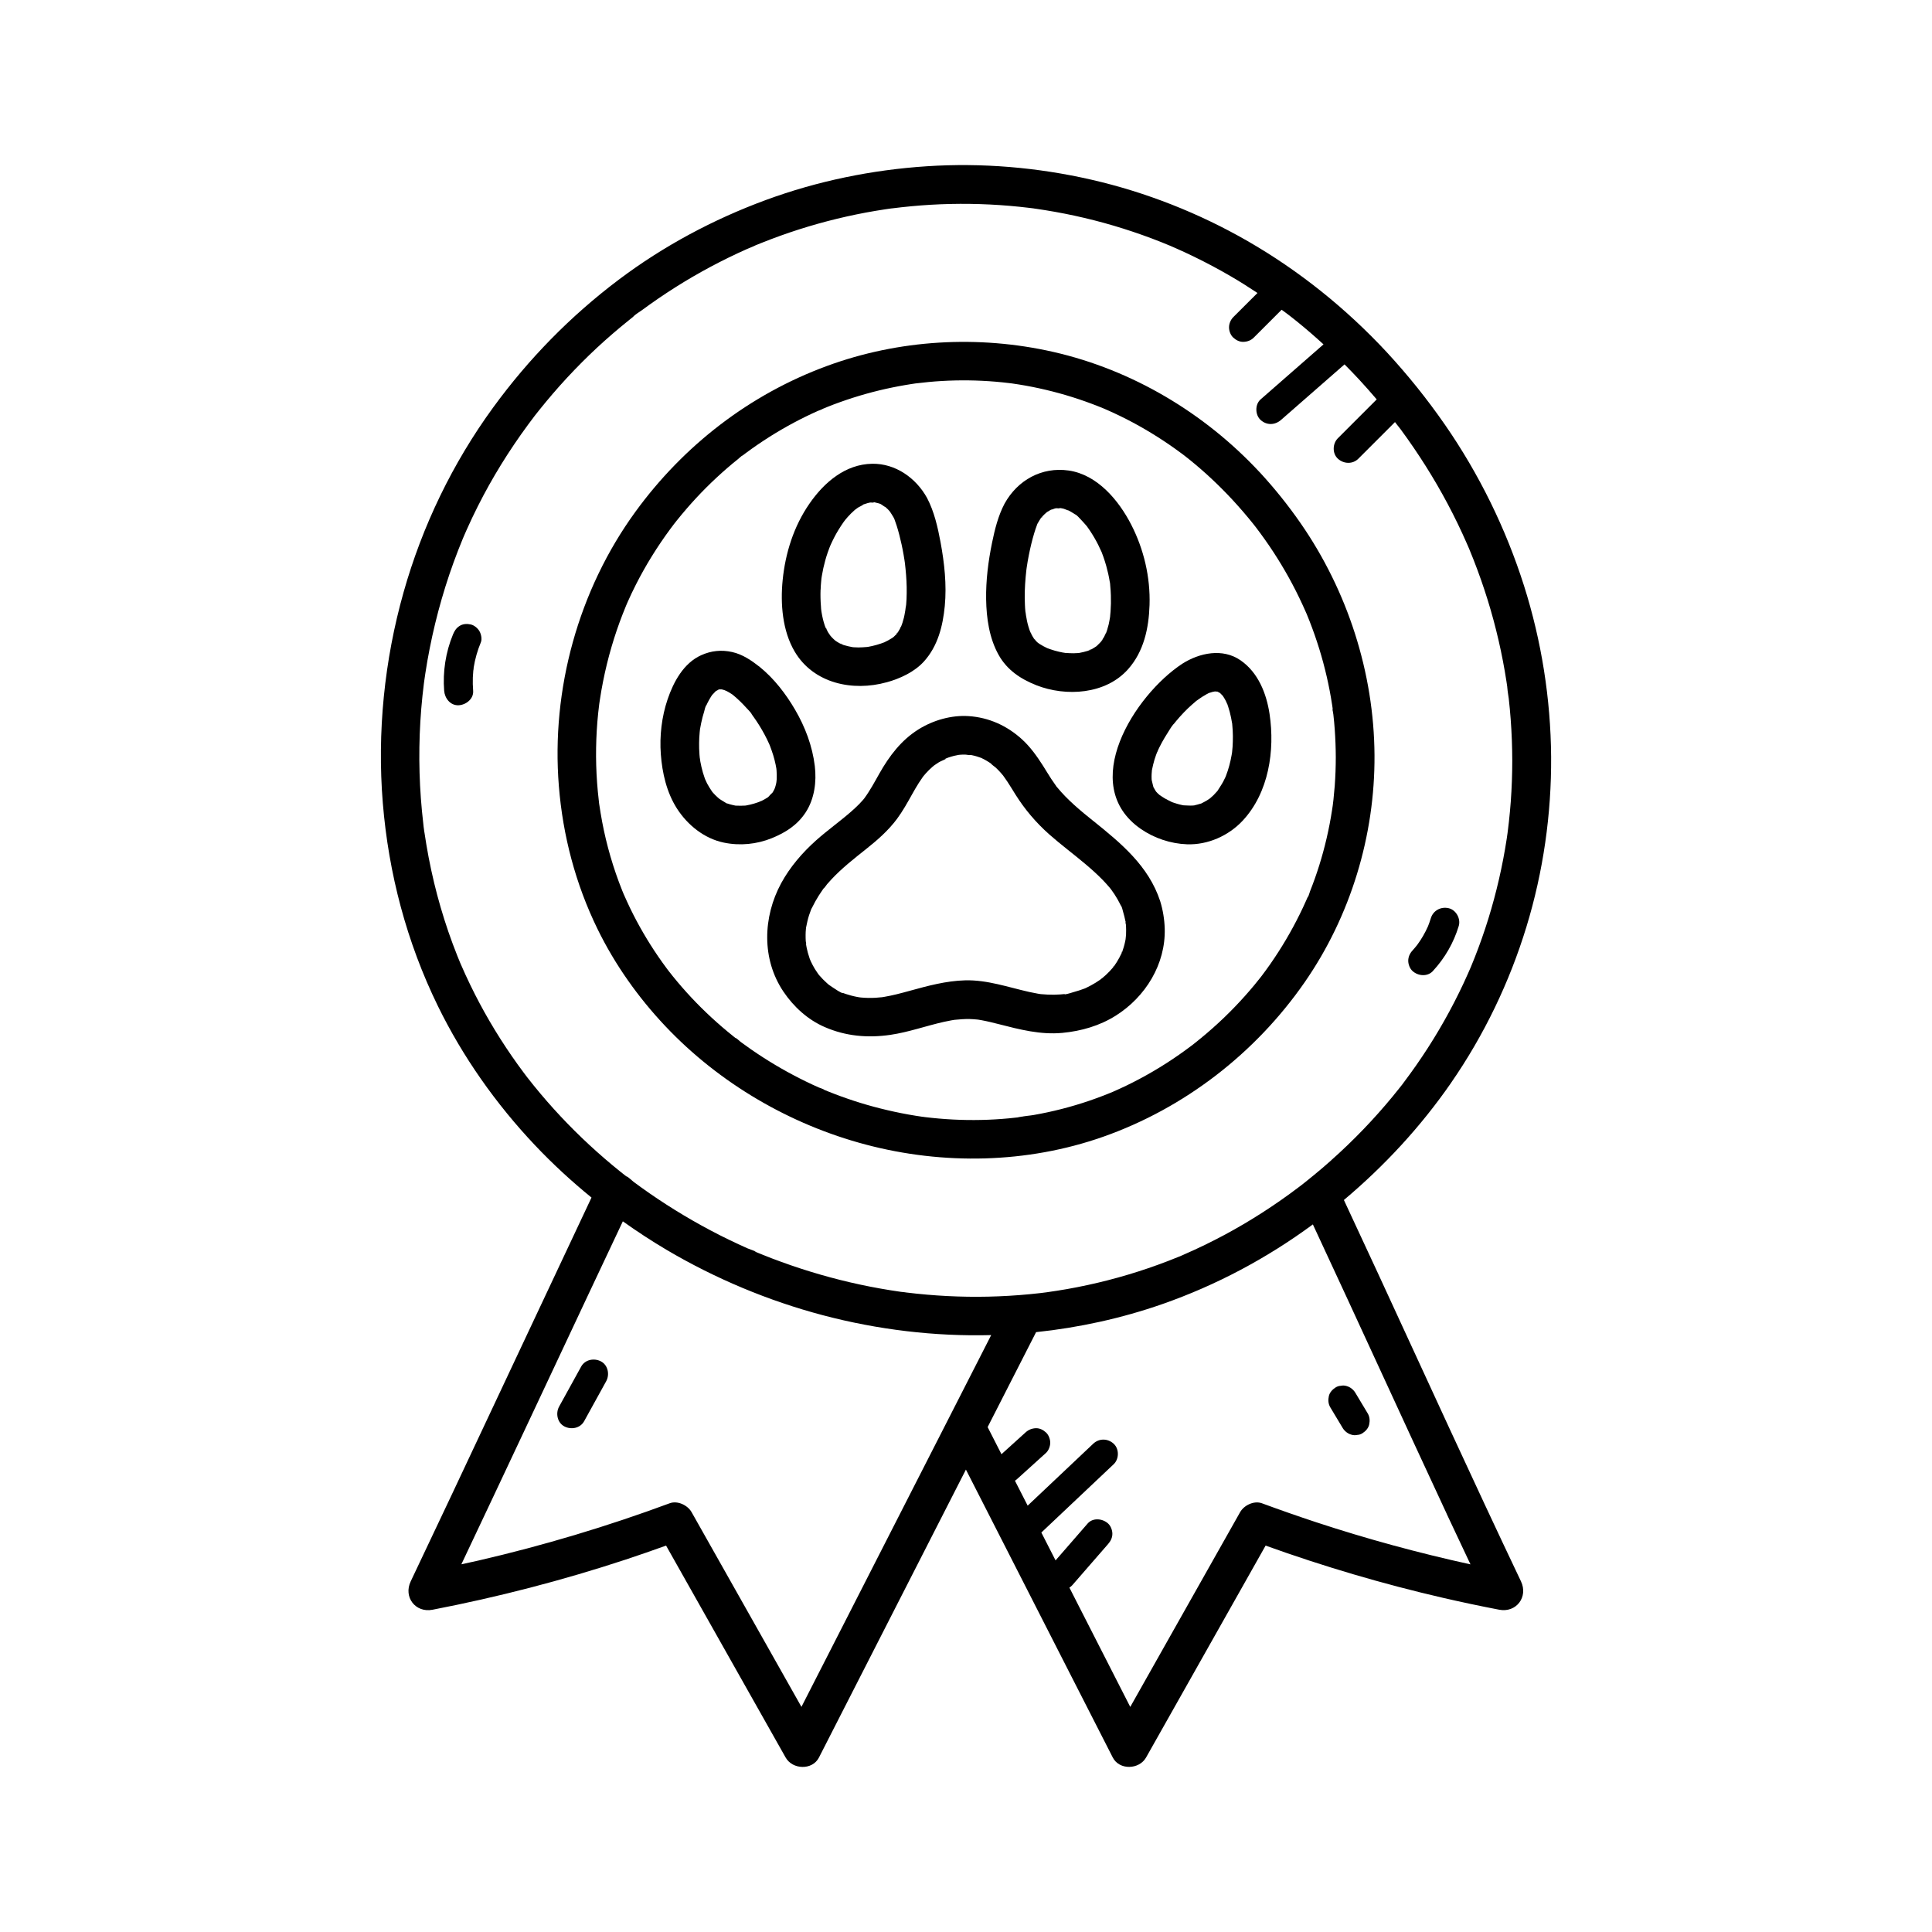 <svg xmlns="http://www.w3.org/2000/svg" id="Layer_1" data-name="Layer 1" width="500" height="500" viewBox="0 0 500 500"><defs><style>      .cls-1 {        fill: #000;        stroke-width: 0px;      }    </style></defs><path class="cls-1" d="M267.85,53.95c-.08-.01-.16-.02-.24-.03-.07,0-.15-.02-.22-.03,1.08.21.77.11.46.06Z"></path><path class="cls-1" d="M233.37,334.33s.02,0,.03,0c-.02,0-.02,0-.04,0,0,0,0,0,0,0Z"></path><path class="cls-1" d="M195.34,323.77c.17.08.32.17.45.27,0,0,0,0,0,0-.46-.36-.56-.37-.46-.28Z"></path><path class="cls-1" d="M230.89,53.9s-.1,0-.15.02c-.13.02-.26.04-.38.05,0,0,0,0,0,0-.09.02.24-.02.53-.07Z"></path><path class="cls-1" d="M302.52,63.41s-.02,0-.02,0c.02,0,.04.02.07.03-.01,0-.03-.01-.04-.02Z"></path><path class="cls-1" d="M390.2,178.64s0,.01,0,0h0Z"></path><path class="cls-1" d="M161.98,304.29s.05.01.08.02c-.03-.01-.06-.02-.08-.02,0,0,0,0,0,0Z"></path><path class="cls-1" d="M303.01,63.62c-.09-.04-.31-.12-.45-.19.14.07.31.13.45.19Z"></path><path class="cls-1" d="M303.01,63.62s.01,0,.02,0c0,0,0,0,0,0,0,0-.01,0-.02,0Z"></path><path class="cls-1" d="M390.26,215.22s0,0,0,0c0-.02,0-.04,0-.06,0,.04-.01.08-.02.12,0-.02,0-.04,0-.06Z"></path><path class="cls-1" d="M375.47,280.33c8.58-12.37,15.2-26.14,19.59-40.54,4.33-14.18,6.47-29.12,6.37-43.95-.11-14.96-2.49-29.97-7.01-44.23-4.7-14.81-11.63-28.94-20.48-41.71-4.59-6.62-9.65-12.92-15.12-18.83-10.46-11.24-22.6-21.01-35.92-28.67-12.59-7.24-26.31-12.66-40.47-15.9-13.92-3.19-28.35-4.41-42.6-3.47-14.2.93-28.29,3.82-41.65,8.74-13.6,5.01-26.48,11.9-38.07,20.63-12.45,9.38-23.31,20.47-32.49,33.07-10.49,14.39-18.33,30.65-23.17,47.79-4.98,17.63-6.87,36.27-5.38,54.54,1.49,18.26,6.2,36.08,14.25,52.55,6.44,13.17,15.02,25.33,25.08,35.98,4.58,4.85,9.5,9.38,14.68,13.6-12.06,25.55-24.02,51.15-36.08,76.71-3.56,7.55-7.13,15.09-10.71,22.62-1.93,4.05,1.23,8.2,5.65,7.34,16.93-3.27,33.66-7.6,50.04-13,3.48-1.15,6.95-2.36,10.4-3.6,7.87,13.95,15.74,27.9,23.61,41.85l7.33,12.99c1.77,3.15,6.92,3.36,8.63,0,12.68-24.83,25.35-49.67,38.03-74.51,4.43,8.68,8.86,17.37,13.29,26.05,4.43,8.7,8.86,17.4,13.3,26.09,3.8,7.45,7.61,14.91,11.41,22.36,1.72,3.36,6.86,3.15,8.63,0,8.55-15.15,17.09-30.3,25.64-45.45l5.29-9.38c15.02,5.4,30.35,9.93,45.91,13.52,4.82,1.11,9.67,2.14,14.53,3.07,4.44.86,7.57-3.31,5.65-7.34-12.58-26.44-24.71-53.09-36.99-79.67-2.93-6.35-5.88-12.68-8.84-19.02,10.5-8.83,19.83-18.91,27.68-30.23ZM207.42,441.75c-7.04-12.47-14.07-24.95-21.11-37.42l-7.33-12.99c-1.01-1.79-3.62-3.05-5.65-2.3-16.17,5.99-32.72,10.95-49.52,14.83-1.47.34-2.94.65-4.41.97,11.1-23.44,22.1-46.92,33.13-70.39,2.88-6.13,5.77-12.25,8.66-18.37,3.68,2.62,7.45,5.09,11.32,7.38,12.6,7.44,26.3,13.18,40.45,16.92,14.15,3.74,28.92,5.53,43.56,5.14-3.68,7.21-7.35,14.41-11.03,21.62,0,0,0,.02-.01.02-9.83,19.27-19.67,38.55-29.51,57.82-2.85,5.59-5.7,11.17-8.56,16.76ZM374.4,391.78c2.04,4.37,4.1,8.72,6.16,13.08-13.49-2.96-26.83-6.59-39.95-10.91-4.7-1.55-9.37-3.19-14.02-4.9-2.02-.75-4.63.49-5.65,2.3-8.55,15.15-17.09,30.3-25.64,45.45-.93,1.65-1.86,3.3-2.79,4.95-4.51-8.84-9.02-17.68-13.53-26.52-.74-1.45-1.48-2.91-2.22-4.36.26-.16.51-.35.73-.6l9.29-10.68c.66-.76,1.1-1.62,1.1-2.65,0-.92-.41-2.02-1.1-2.65-1.41-1.3-3.93-1.58-5.3,0-2.77,3.18-5.53,6.36-8.3,9.54-1.23-2.4-2.45-4.81-3.68-7.21,6.24-5.89,12.48-11.79,18.72-17.68,1.43-1.35,1.46-3.96,0-5.3-1.53-1.41-3.78-1.44-5.3,0l-16.96,16.02c-.09-.18-.18-.35-.27-.53-1.01-1.97-2.01-3.94-3.02-5.92.19-.12.37-.26.54-.42,2.5-2.26,4.99-4.51,7.49-6.77.69-.63,1.1-1.74,1.1-2.65s-.41-2.02-1.1-2.65c-.71-.66-1.65-1.14-2.65-1.1-1.02.05-1.89.41-2.65,1.1-2.07,1.88-4.15,3.75-6.22,5.63-1.19-2.34-2.39-4.68-3.58-7.02.35-.69.7-1.37,1.05-2.06,3.83-7.5,7.66-15.01,11.49-22.51,11.12-1.17,22.13-3.58,32.67-7.26,13.96-4.88,27.07-11.86,38.96-20.62,11.63,24.93,23.02,49.97,34.64,74.9ZM344.57,300.24c-1.45,1.3-2.93,2.56-4.44,3.8-.73.61-1.47,1.2-2.22,1.8-.36.29-.73.57-1.09.86-.19.15-.39.3-.59.45-6.14,4.66-12.63,8.85-19.43,12.49-3.32,1.77-6.7,3.42-10.15,4.92-.41.18-.82.39-1.24.54,1.3-.44-.03,0-.36.15-.93.38-1.87.76-2.82,1.12-1.67.64-3.35,1.25-5.04,1.83-6.87,2.35-13.93,4.16-21.08,5.42-1.71.3-3.44.56-5.16.81-.15.02-.3.04-.45.06-.43.05-.86.11-1.29.16-.91.11-1.83.2-2.75.29-3.55.34-7.11.55-10.67.63-7.08.16-14.18-.21-21.21-1.07-.39-.05-.79-.13-1.18-.15.28.03,1.04.15.28.04-.1-.01-.21-.03-.31-.04-.02,0-.04,0-.06,0,0,0,.03,0,.05,0-.11-.01-.21-.03-.32-.04-.9-.13-1.8-.26-2.7-.41-1.74-.28-3.48-.59-5.21-.93-3.46-.68-6.89-1.48-10.3-2.4-3.4-.92-6.77-1.95-10.1-3.1-1.66-.57-3.32-1.18-4.96-1.8-.75-.29-1.49-.58-2.23-.88-.4-.16-.79-.32-1.19-.48-.19-.08-.39-.16-.58-.24,0,0,0,0,0,0,0,0,0,0-.01,0,0,0,0,0,0,0-.22-.09-.38-.21-.45-.27-.59-.3-1.34-.5-1.88-.74-.78-.35-1.55-.7-2.33-1.06-1.64-.76-3.27-1.55-4.89-2.37-3.13-1.59-6.21-3.29-9.23-5.09-3.02-1.8-5.97-3.7-8.86-5.7-1.4-.97-2.78-1.96-4.15-2.98-.26-.19-1.55-1.41-1.95-1.52.22.11.66.56.17.17-.08-.06-.16-.13-.25-.19,0,0,0,0,0,0,0,0,0,0,0,0-.09-.07-.17-.13-.26-.2-.42-.33-.83-.66-1.25-.99-5.43-4.37-10.56-9.11-15.33-14.2-2.41-2.57-4.72-5.22-6.93-7.95-.54-.66-1.07-1.33-1.59-2-.03-.04-.05-.07-.08-.1-.03-.04-.07-.09-.12-.16-.29-.38-.58-.77-.87-1.15-1.06-1.41-2.09-2.85-3.09-4.3-4.03-5.84-7.63-11.99-10.72-18.39-.85-1.75-1.66-3.52-2.43-5.3-.08-.18-.16-.37-.24-.55-.02-.04-.02-.06-.04-.11-.2-.5-.41-.99-.61-1.49-.42-1.06-.83-2.12-1.23-3.19-1.54-4.14-2.87-8.36-4.01-12.64-1.13-4.27-2.06-8.59-2.79-12.95-.17-.99-.32-1.98-.47-2.98-.05-.37-.32-1.79-.1-.66-.13-.65-.17-1.33-.25-1.99-.25-2.13-.45-4.26-.61-6.4-.65-8.83-.51-17.72.41-26.52.11-1.07.23-2.14.37-3.2.03-.22.05-.45.09-.67.09-.66.19-1.33.29-1.99.32-2.12.69-4.24,1.11-6.35.85-4.35,1.9-8.66,3.13-12.92,1.23-4.26,2.65-8.46,4.26-12.59.39-1,.79-2,1.2-2.99.02-.05.03-.08.05-.11.08-.18.16-.36.23-.55.24-.55.48-1.11.73-1.66.9-2.02,1.85-4.03,2.85-6.01,3.74-7.44,8.13-14.52,13.07-21.22.54-.73,1.09-1.46,1.64-2.19,0,0,0,0,0,0,.09-.11.17-.22.26-.33.31-.4.63-.8.95-1.2,1.16-1.45,2.35-2.88,3.56-4.29,2.39-2.78,4.89-5.47,7.48-8.07,2.55-2.56,5.2-5.02,7.94-7.38,1.35-1.17,2.73-2.31,4.12-3.43.34-.27.68-.54,1.01-.81.13-.1.25-.2.38-.3.68-.54-.18.11-.25.19.6-.68,1.59-1.21,2.32-1.75,5.65-4.17,11.59-7.93,17.79-11.24,3.06-1.63,6.18-3.16,9.35-4.57.72-.32,1.5-.59,2.2-.95.07-.03.14-.06.21-.09.43-.18.87-.36,1.31-.53,1.65-.66,3.3-1.29,4.97-1.89,6.4-2.3,12.97-4.14,19.63-5.51,1.67-.34,3.35-.66,5.04-.94.82-.14,1.63-.27,2.45-.39.41-.06.82-.12,1.23-.18.04,0,.14-.02.36-.05,0,0,.01,0,.02,0,.08-.01.16-.02.23-.03-.03,0-.06.01-.09.02,3.33-.42,6.67-.74,10.02-.94,6.82-.4,13.67-.3,20.47.28,1.71.15,3.41.32,5.11.53.3.04.6.07.9.11-.02,0-.04,0-.06-.01.09.02.19.03.28.04.04,0,.08.01.12.02.04,0,.08.01.12.02.03,0,.06,0,.1.01.88.12,1.75.26,2.62.4,3.4.55,6.78,1.21,10.12,2,6.76,1.59,13.4,3.69,19.86,6.25.65.26,1.3.53,1.96.8-.02-.01-.05-.02-.06-.03.02.01.05.02.08.04.08.03.16.06.23.09.29.12.33.14.28.12.49.21.98.42,1.46.64,1.56.69,3.11,1.41,4.65,2.16,3.2,1.56,6.34,3.23,9.41,5.02,2.36,1.37,4.66,2.83,6.94,4.34-2.09,2.08-4.18,4.17-6.26,6.25-.68.68-1.1,1.69-1.1,2.65s.41,2.02,1.1,2.65c.71.66,1.65,1.14,2.65,1.1,1-.04,1.93-.38,2.65-1.1,2.4-2.4,4.81-4.8,7.21-7.21.17.13.35.24.52.37.36.27.71.53,1.07.8.15.11,1.16.89.56.43.23.18.6.48.68.53.39.31.79.63,1.18.94,2.34,1.89,4.61,3.86,6.83,5.89-5.43,4.75-10.86,9.5-16.29,14.25-1.48,1.3-1.42,4,0,5.3,1.58,1.45,3.72,1.38,5.3,0,5.48-4.79,10.95-9.58,16.43-14.37,1.26,1.27,2.51,2.56,3.73,3.87,1.57,1.7,3.1,3.43,4.6,5.19-3.35,3.35-6.7,6.7-10.05,10.05-1.39,1.39-1.49,3.93,0,5.3,1.5,1.37,3.82,1.48,5.3,0,3.16-3.16,6.32-6.32,9.48-9.48.46.64,1,1.25,1.46,1.87,1.15,1.56,2.27,3.14,3.36,4.74,4.28,6.27,8.11,12.85,11.41,19.68.81,1.68,1.59,3.37,2.34,5.08.18.41.36.83.54,1.24.03.07.06.13.08.18.02.05.04.11.07.18.37.88.72,1.76,1.07,2.65,1.34,3.42,2.56,6.89,3.65,10.4,2.15,6.93,3.78,14.01,4.88,21.18.07.43.13.86.19,1.29.04.26.05.86.06.94,0-.04,0-.22-.01-.65.01.91.24,1.85.34,2.76.2,1.78.37,3.57.5,5.35.27,3.56.4,7.14.41,10.71,0,3.56-.13,7.13-.39,10.68-.13,1.72-.29,3.44-.48,5.16-.09.84-.2,1.68-.3,2.51.02-.14.04-.28.04-.31-.03.12-.04.25-.05.37-.06.51-.04.32,0,.06,0,.07-.02.14-.03.21-.08.53-.15,1.07-.23,1.6-1.07,6.99-2.66,13.9-4.75,20.66-1.06,3.42-2.25,6.8-3.57,10.13-.31.78-.63,1.56-.95,2.34-.06.13-.11.26-.17.39-.19.45-.39.9-.59,1.35-.73,1.65-1.49,3.28-2.29,4.9-3.21,6.55-6.93,12.85-11.11,18.83-1.06,1.52-2.15,3.01-3.26,4.49-.21.28-1.01,1.44-.25.33-.25.37-.56.71-.83,1.07-.6.75-1.2,1.5-1.81,2.24-2.4,2.91-4.91,5.73-7.52,8.44-2.66,2.76-5.43,5.43-8.3,7.98Z"></path><path class="cls-1" d="M325.95,122.16c-14.26-15.31-32.94-26.44-53.38-31.09-19.36-4.4-39.98-3.21-58.63,3.67-19.95,7.35-37.01,20.54-49.5,37.71-14.75,20.27-21.82,45.99-19.81,70.96,1.03,12.87,4.33,25.37,9.99,36.98,4.5,9.22,10.53,17.73,17.57,25.18,13.95,14.76,32.23,25.45,51.85,30.64,20.07,5.32,41.77,4.9,61.41-2,21.08-7.41,39.45-21.64,52.18-39.98,11.89-17.13,18.22-37.97,18.09-58.8-.13-21.34-6.98-42.5-19.13-60.03-3.23-4.66-6.79-9.09-10.64-13.25ZM338.11,158.75s.02.05.03.08c.25.61.5,1.22.74,1.84.94,2.38,1.78,4.8,2.54,7.24,1.46,4.72,2.57,9.55,3.32,14.43.05.32.1.63.14.95,0,0,0,0,0-.01,0,0,0,.02,0,.02,0,0,0,0,0,.01.02.15.02.3,0,.43.04.39.15.8.19,1.16.15,1.29.27,2.59.36,3.89.17,2.37.26,4.76.27,7.14,0,2.48-.09,4.96-.27,7.44-.09,1.18-.2,2.36-.33,3.54-.06.52-.12,1.05-.19,1.57-.06.42-.12.84-.19,1.26-.74,4.8-1.84,9.54-3.29,14.18-.71,2.28-1.51,4.53-2.39,6.74-.13.33-.26.88-.45,1.32-.05.03-.15.14-.24.35-.11.25-.22.5-.33.75-.53,1.2-1.09,2.39-1.67,3.56-2.2,4.46-4.74,8.75-7.58,12.83-.71,1.01-1.43,2.01-2.17,2.99-.05.07-.16.2-.26.32.06-.07.13-.15.22-.26-.14.17-.28.36-.42.53-.49.62-.99,1.24-1.49,1.85-1.6,1.93-3.28,3.81-5.02,5.62-1.85,1.93-3.78,3.78-5.78,5.55-.97.86-1.96,1.71-2.96,2.53-.46.38-.92.75-1.38,1.12-.28.22-.56.44-.84.67,0,0,0,0,0,0-.06.04-.14.11-.27.2-4.26,3.23-8.77,6.13-13.5,8.64-2.21,1.18-4.47,2.27-6.76,3.27-.04.02-.11.05-.17.08-.26.12-.54.22-.81.33-.52.21-1.04.42-1.56.62-1.25.48-2.51.94-3.77,1.37-4.68,1.59-9.49,2.82-14.36,3.67-1.15.2-2.43.24-3.54.55,1.47-.41-.15.01-.61.07-.75.09-1.51.17-2.26.24-2.36.22-4.73.36-7.11.41-4.88.11-9.76-.15-14.61-.74-.26-.03-.53-.09-.8-.1.02,0,.03,0,.04,0-.52-.08-1.05-.15-1.57-.24-1.27-.2-2.53-.43-3.79-.68-2.41-.48-4.8-1.04-7.17-1.68-2.26-.61-4.51-1.3-6.72-2.07-1.11-.38-2.21-.78-3.3-1.2-.55-.21-1.09-.42-1.64-.64-.25-.1-.49-.2-.74-.3-.1-.04-.2-.08-.29-.12-.33-.29-1.04-.44-1.45-.63-.58-.26-1.16-.52-1.74-.79-1.11-.52-2.21-1.05-3.3-1.61-2.13-1.08-4.23-2.24-6.29-3.47-2.1-1.25-4.16-2.58-6.17-3.97-.92-.64-1.82-1.29-2.72-1.95-.2-.15-1.16-1.07-1.39-1.05,0,0,0,0,0,0-.25-.2-.5-.4-.75-.6-3.77-3.03-7.33-6.32-10.64-9.85-1.64-1.75-3.21-3.56-4.72-5.42-.35-.43-.68-.87-1.03-1.3-.18-.24-.37-.48-.55-.72-.77-1.03-1.51-2.07-2.24-3.13-2.74-3.99-5.18-8.18-7.29-12.54-.56-1.17-1.1-2.35-1.62-3.53-.02-.03-.02-.05-.04-.08-.13-.32-.26-.63-.39-.95-.3-.75-.59-1.49-.87-2.25-1.07-2.88-2-5.82-2.79-8.79-.79-2.97-1.43-5.98-1.93-9.01-.11-.66-.21-1.32-.31-1.98-.03-.22-.27-1.55-.04-.26-.06-.33-.08-.66-.12-1-.18-1.53-.33-3.06-.44-4.59-.44-6.01-.34-12.06.28-18.05.08-.8.18-1.6.28-2.4,0-.05.01-.09.02-.13,0-.04.01-.08.02-.14.04-.27.08-.53.12-.8.24-1.59.51-3.18.83-4.75.6-3.02,1.33-6.02,2.2-8.98.83-2.83,1.78-5.63,2.85-8.37.28-.72.57-1.43.86-2.14,0,0,0,0,0-.01.16-.37.32-.74.48-1.11.65-1.47,1.34-2.92,2.07-4.36,2.55-5.05,5.55-9.87,8.91-14.43.34-.46.68-.91,1.03-1.37,0,0,.01-.01.02-.02.01-.02.02-.03.03-.04.21-.27.42-.53.63-.8.84-1.05,1.71-2.09,2.59-3.11,1.6-1.85,3.26-3.64,4.99-5.37,1.78-1.78,3.62-3.49,5.53-5.14.9-.78,1.82-1.54,2.75-2.28.29-.23.6-.56.93-.8.11-.05.25-.12.36-.21.26-.19.52-.39.77-.58,3.93-2.91,8.07-5.53,12.38-7.83,2.04-1.09,4.11-2.1,6.22-3.04.37-.17,2.32-.86.82-.37.49-.16.97-.4,1.45-.59,1.16-.47,2.33-.91,3.51-1.33,4.4-1.57,8.9-2.84,13.47-3.77,1.11-.23,2.23-.44,3.35-.63.51-.09,1.02-.17,1.53-.25.31-.05.61-.09.92-.14.08-.01.14-.02.2-.03,0,0,0,0,0,0,2.26-.27,4.52-.5,6.79-.63,4.64-.27,9.31-.21,13.94.18,1.14.1,2.27.21,3.4.35.28.03.55.07.83.1.62.09,1.23.18,1.85.28,2.31.37,4.61.83,6.9,1.37,4.66,1.1,9.23,2.54,13.67,4.3.47.19.94.38,1.41.57.02,0,.03.01.04.02.29.13.59.25.88.38,1.07.48,2.14.97,3.19,1.48,2.23,1.08,4.41,2.25,6.55,3.5,2.12,1.24,4.19,2.55,6.22,3.94.95.66,1.9,1.33,2.83,2.02.45.33.92.66,1.36,1.02.05.05.11.09.15.12.31.24.61.49.92.73,3.91,3.15,7.57,6.59,10.99,10.26,1.88,2.03,3.69,4.12,5.42,6.28.22.28.44.56.66.84.06.08.11.14.14.18.34.44.67.9,1.01,1.35.83,1.13,1.65,2.28,2.44,3.44,2.9,4.28,5.5,8.76,7.74,13.42.54,1.12,1.06,2.25,1.56,3.38.09.21.18.41.27.62Z"></path><path class="cls-1" d="M238.59,289s.01,0,.02,0c.35.05,1.37.04-.02,0Z"></path><path class="cls-1" d="M326.36,252.78c-.32.38-.18.22,0,0h0Z"></path><path class="cls-1" d="M344.89,183.73c-.02-.15-.02-.3-.01-.44,0,0,0,0,0,0-.09.84-.01.75.01.45Z"></path><path class="cls-1" d="M231.95,164.21s.07-.08.11-.11c.09-.12.2-.23.25-.32.01-.02.02-.04.03-.06,0-.09-.25.07-.39.49Z"></path><path class="cls-1" d="M229.47,176.58c3.5-.97,7.22-2.69,9.69-5.44,3.56-3.97,4.85-9.13,5.35-14.32.52-5.49-.1-11.11-1.1-16.51-.72-3.87-1.65-7.96-3.5-11.46-2.84-5.14-8.14-8.91-14.16-8.83-7.01.1-12.51,4.87-16.29,10.36-4.03,5.83-6.21,12.74-6.91,19.75-.61,6.12-.07,13.13,3.13,18.53,4.9,8.25,15.04,10.35,23.79,7.91ZM212.38,152.6c.02-.69.06-1.37.13-2.06.02-.27.06-.55.08-.82.01-.09.02-.15.03-.21.03-.17.05-.33.08-.5.22-1.35.52-2.7.89-4.02.18-.66.39-1.32.61-1.96.13-.39.27-.78.42-1.16.04-.11.17-.42.24-.61.62-1.41,1.32-2.79,2.12-4.1.43-.7.88-1.39,1.35-2.06,0,0,.28-.37.43-.57.2-.23.59-.69.65-.76.52-.58,1.08-1.14,1.67-1.66.01-.01.09-.08.19-.17.1-.06.69-.51.78-.57.13-.09,1.05-.54,1.48-.79-.26.1-.58.14-.11-.02.09-.03.19-.06.28-.09.03-.02.06-.04.06-.05,0,.02-.02.03-.03.05.28-.09.55-.19.83-.27.19-.05.38-.09.57-.13.03,0,.05-.01.07-.02.33,0,.69.03,1.04.04-.33-.04-.27-.16.07-.09.11.02.22.05.33.08.06,0,.13,0,.19-.01-.07,0-.12.01-.18.02.23.05.46.1.69.16.16.05.31.1.47.15.03.01.05.03.08.04.4.2.85.63,1.27.8.2.18.41.36.6.55.13.14.27.28.39.42.05.06.11.12.16.19.31.5.66.98.94,1.5.07.14.14.28.21.42.22.59.43,1.19.62,1.79.49,1.56.89,3.15,1.24,4.75.19.88.37,1.76.52,2.65.08.46.16.93.23,1.39.04.25.08.5.11.75.25,2.1.43,4.2.47,6.31.02,1.04,0,2.08-.04,3.11-.02.48-.06.97-.1,1.45-.04.47-.47,2.33-.05.65-.22.89-.31,1.81-.53,2.69-.11.43-.23.85-.36,1.27-.06.18-.12.36-.18.53.02-.02.04-.04.06-.05-.02.01-.04.03-.06.06-.02.07-.04.13-.07.2-.15.42-.2.42-.18.29-.09.22-.17.45-.23.56-.18.33-.37.66-.58.98,0,.04-.04.12-.18.26-.04.04-.07.08-.11.12-.07.09-.14.19-.16.26.01-.06.03-.1.05-.15-.22.23-.44.46-.68.67-.18.12-.35.25-.53.36-.58.37-1.19.69-1.82.99-.02,0-.04.02-.06.03-.28.1-.55.21-.83.3-.75.26-1.51.47-2.28.65-.36.08-.72.15-1.09.22-.08.01-.17.02-.25.03-.75.06-1.48.12-2.24.12-.42,0-.83-.02-1.25-.05-.09,0-.19-.02-.28-.03-.77-.15-1.52-.3-2.27-.54-.06-.02-.12-.04-.17-.06.03.03.06.05.1.08-.04-.03-.09-.06-.14-.09-.07-.03-.14-.05-.21-.07-.21-.07-.32-.15-.36-.19-.11-.05-.22-.09-.31-.14-.34-.18-.65-.39-.98-.6-.03-.02-.07-.05-.12-.09-.07-.05-.12-.1-.15-.13-.3-.26-.58-.54-.85-.83-.12-.12-.23-.29-.32-.43.05.08.09.17.16.3-.2-.37-.49-.71-.71-1.07-.15-.26-.28-.57-.42-.86-.06-.06-.18-.22-.26-.44,0-.02-.01-.04-.02-.06-.02-.03-.03-.05-.05-.08.02.02.03.04.04.06-.06-.16-.12-.32-.17-.48-.18-.54-.33-1.09-.46-1.64-.13-.55-.24-1.1-.33-1.66,0-.04-.02-.1-.03-.17-.09-.44-.1-.92-.13-1.37-.12-1.44-.15-2.88-.1-4.32Z"></path><path class="cls-1" d="M226.66,130.08s-.01,0-.02,0c-.13,0-.27.01-.41,0,.1.01.24.01.43,0Z"></path><path class="cls-1" d="M213.6,162.24s0,.01,0,.02c.11.15.2.32.28.5.09.08.06-.05-.29-.52Z"></path><path class="cls-1" d="M233.15,162.18c.08-.2.16-.39.25-.49,0,0,0,0,0,0-.14.13-.23.37-.25.49Z"></path><path class="cls-1" d="M217.59,166.61c.2.08.4.17.57.27.01,0,.03,0,.04.01-.44-.35-.67-.37-.61-.28Z"></path><path class="cls-1" d="M214.85,164.4c-.29-.53-.21-.32,0,0h0Z"></path><path class="cls-1" d="M223.71,130.46s-.02,0-.03,0c-.04.03-.1.07-.17.11.09-.03.16-.07.2-.12Z"></path><path class="cls-1" d="M208.54,210.19c2.25-3.48,2.82-7.9,2.33-11.95-.63-5.18-2.49-10.1-5.12-14.6-2.39-4.09-5.42-8.02-9.11-11.02-2.15-1.69-4.45-3.28-7.18-3.88-2.77-.61-5.4-.34-7.98.82-4.57,2.05-7.18,6.92-8.71,11.44-1.52,4.48-2.1,9.46-1.75,14.18.36,4.86,1.5,9.87,4.15,14.03,2.74,4.3,7.1,7.82,12.17,8.86,4.15.86,8.48.44,12.4-1.15,3.59-1.46,6.65-3.41,8.8-6.73ZM199.36,193.12s-.03-.06-.05-.1c.02.03.03.07.05.1ZM186.59,178.33s0,0,0,0c0,0,0,0,.01,0,0,0,0,0-.01,0ZM186.05,178.4s-.06.03-.12.05c-.05.02-.07.03-.1.05-.08-.03-.02-.1.22-.1ZM196.99,207.29c-.14.07-.29.14-.44.2-.14.05-.28.11-.42.16-.64.23-1.29.42-1.95.58-.36.09-.73.16-1.1.23-.11.01-.23.03-.28.03-.76.06-1.51.03-2.27.01-.07,0-.12,0-.16,0-.02,0-.03,0-.05-.01-.47-.1-.94-.2-1.4-.33-.21-.06-.41-.14-.62-.2-.11-.03-.18-.04-.23-.04-.22-.12-.43-.27-.59-.36-.42-.23-.81-.52-1.22-.76,0,0,0,0-.02,0-.2-.18-.41-.35-.61-.53-.38-.35-.74-.71-1.08-1.09-.03-.03-.14-.16-.24-.28-.46-.7-.92-1.38-1.31-2.13-.17-.32-.3-.7-.48-1.03-.05-.13-.1-.26-.15-.39-.33-.93-.61-1.88-.83-2.84-.11-.46-.2-.93-.29-1.4-.03-.17-.15-1.12-.15-.97-.03-.31-.06-.68-.07-.76-.04-.55-.07-1.1-.09-1.65-.03-.93-.01-1.85.03-2.78.03-.49.06-.99.11-1.48.02-.22.05-.43.07-.65,0-.02,0-.03,0-.04.19-1.08.4-2.16.68-3.22.12-.46.26-.92.4-1.38.12-.39.3-1.46.61-1.72-.06.05-.48,1.03-.05.11.11-.23.21-.45.32-.68.27-.53.55-1.05.87-1.55.08-.12.16-.24.24-.36-.03.03-.05.05-.06.04,0,0,.04-.04.09-.09h0c.44-.68.22-.29.04-.05.27-.28.82-.89.9-.96.03-.03.06-.05.09-.08,0,0,0,0,.02,0,.07-.04.25-.13.42-.23.08-.02.2-.05.33-.09-.07.01-.13.01-.18.01.08-.05.16-.08.21-.12.1,0,.2,0,.3,0,.06-.02.11-.04.14-.06,0,0,0,0,0,0-.04.02-.08.04-.12.06.1,0,.2,0,.29,0,.02,0,.05,0,.08,0,.05.01.1.02.13.03.19.05.39.1.58.16.24.07.85.49.3.09.05.03.1.06.14.08.26.13.51.27.76.42.21.12.41.25.62.39.09.06.3.21.45.32,1.18.98,2.28,2.04,3.31,3.18.54.6,1.29,1.29,1.68,2.01-.05-.09-.69-.93-.18-.21.1.14.2.27.3.41.3.41.59.83.87,1.25,1.02,1.52,1.94,3.11,2.75,4.75.2.41.4.82.58,1.24.04.1.09.2.13.3,0,.03.01.04.03.07.31.83.62,1.66.88,2.51.25.82.47,1.66.64,2.5.07.32.11.65.18.97.02.15.03.31.05.46.06.78.08,1.57.04,2.36,0,.13-.06.56-.08.74-.04.19-.07.37-.09.45-.08.36-.18.71-.3,1.05-.02.07-.07.17-.11.27-.11.21-.21.42-.33.63-.07.11-.14.22-.21.33-.37.3-.73.74-1.07,1.1-.12.08-.24.16-.36.24-.48.3-.98.57-1.49.82ZM199.86,205.2s-.02.03-.03.05c-.33.54-.18.21.03-.05Z"></path><path class="cls-1" d="M186.42,178.39c-.1.04-.21.07-.33.11.1-.02.22-.05.35-.11,0,0-.01,0-.02,0Z"></path><path class="cls-1" d="M184.27,179.93s-.02.03-.03.04c.02-.03.05-.06.08-.1-.02.02-.03.04-.05.05Z"></path><path class="cls-1" d="M266.46,163.19s0,0,0,0c.08.1.17.28.25.48-.04-.15-.12-.36-.25-.48Z"></path><path class="cls-1" d="M268.36,135.88s0,.02,0,.03c.04-.09.09-.18.12-.25-.03.07-.07.15-.11.22Z"></path><path class="cls-1" d="M281.67,168.4s.03,0,.04-.01c.17-.1.37-.19.57-.27.06-.09-.17-.07-.61.28Z"></path><path class="cls-1" d="M267.58,165.3s.03.05.04.07c.07.08.14.17.2.25.25.25.38.18-.25-.32Z"></path><path class="cls-1" d="M269.74,133.69c-.11.14-.23.3-.34.4,0,0-.01.02-.02.03.36-.21.44-.44.35-.42Z"></path><path class="cls-1" d="M274.89,168.86c.1.02.21.04.31.06.07.01.15.02.23.03.07,0,.14,0,.2.02-.64-.16-.81-.15-.74-.11Z"></path><path class="cls-1" d="M274.83,131.58s-.01,0-.02,0c-.18.01-.36.02-.56,0,.09.03.28.03.58,0Z"></path><path class="cls-1" d="M268.2,177.34c7.71,3.01,17.93,2.38,23.73-4.13,4.1-4.6,5.38-10.63,5.57-16.64.23-7.19-1.47-14.42-4.75-20.81-3.23-6.28-8.75-12.91-16.17-13.99-6.95-1-13.23,2.47-16.6,8.57-1.65,3.12-2.54,6.7-3.24,10.13-.98,4.79-1.61,9.73-1.53,14.63.08,4.91.81,10.06,3.24,14.4,2.18,3.9,5.71,6.25,9.77,7.84ZM269.48,133.97c.13-.2.22-.27.27-.28.05-.07.11-.14.15-.19.25-.27.53-.51.8-.76-.04.02-.08.04-.13.05.05-.02.1-.05.15-.07.07-.06.14-.13.21-.2.18-.16.27-.17.24-.1.11-.08.22-.16.32-.22.13-.08.27-.15.4-.22-.05,0-.08.02-.14.02.05,0,.11-.02.16-.04.02,0,.03-.02.05-.03.24-.12.42-.15.48-.14.2-.07.4-.15.59-.2.1-.02.21-.04.31-.06.28,0,.59.03.9.04-.16-.05,0-.14.36-.05.07.02.13.03.2.04.05,0,.1,0,.15-.01-.05,0-.08,0-.13.01.16.04.33.07.49.11.34.09.87.38,1.26.45.04.02.08.04.11.06.19.1.38.21.57.32.29.17.58.35.86.54.06.04.14.08.22.12.47.25.94.84,1.31,1.21.53.53,1,1.11,1.51,1.67.02.03.04.04.06.06.03.04.06.08.1.14.24.34.48.67.71,1.01.42.63.82,1.27,1.2,1.92.69,1.18,1.3,2.4,1.85,3.65.02.06.04.11.06.15.14.39.29.77.43,1.16.27.78.52,1.56.74,2.35.37,1.32.67,2.66.89,4.02.04.22.34,1.54.05.3.06.25.07.57.09.82.08.82.14,1.64.16,2.47.05,1.37.02,2.75-.08,4.12-.03.41-.08.82-.11,1.23,0,.05,0,.08,0,.12-.12.69-.22,1.37-.38,2.05-.12.5-.26,1-.42,1.5-.07.21-.14.42-.22.62.02-.02.03-.04.04-.06-.02.02-.03.06-.05.08,0,.02-.01.04-.02.06-.07.2-.17.35-.24.42-.1.22-.19.45-.31.65-.12.22-.27.42-.41.63.1-.09.05.08-.11.26-.07.08-.14.15-.2.23-.04.06-.08.12-.12.19.03-.06.05-.09.08-.14-.08.09-.16.18-.24.27-.27.29-.56.57-.85.84-.05.04-.1.08-.15.12-.37.22-.72.48-1.1.69-.09.05-.2.1-.31.14-.03.05-.14.13-.36.19-.07.02-.14.05-.21.07-.05.03-.1.06-.14.09.04-.03.07-.05.1-.08-.06.02-.12.04-.17.06-.73.24-1.48.39-2.23.54-.11.01-.22.02-.32.03-.38.03-.76.04-1.14.05-.73,0-1.45-.04-2.17-.1.08.02.14.04.23.06-.14-.04-.29-.06-.43-.08-.08,0-.15-.01-.23-.02-.15-.01-.27-.05-.31-.08-.26-.05-.52-.1-.78-.16-.77-.17-1.53-.39-2.28-.65-.28-.1-.55-.2-.83-.3-.02,0-.04-.02-.06-.03-.62-.29-1.23-.62-1.82-.99-.18-.11-.35-.23-.52-.35,0,0,0,0-.01-.01-.26-.23-.51-.47-.74-.73,0-.01-.02-.03-.03-.04-.06-.06-.13-.14-.2-.24,0,0,0,0,0,0-.05-.06-.09-.12-.15-.16.04.03.07.05.1.08-.23-.34-.44-.69-.63-1.05-.06-.11-.14-.35-.23-.58.04.18.02.27-.09-.04-.05-.15-.1-.29-.16-.44-.02-.02-.04-.05-.06-.06.02.01.04.03.06.05-.03-.1-.07-.19-.1-.29-.17-.5-.32-1.01-.45-1.52-.23-.89-.32-1.81-.53-2.69.39,1.64.02.09-.03-.37-.06-.58-.1-1.16-.12-1.74-.12-2.38-.03-4.77.18-7.14.05-.59.11-1.18.18-1.77.02-.16.04-.31.06-.47.01-.07.02-.15.03-.22.16-1.11.35-2.21.57-3.31.38-1.91.83-3.8,1.39-5.66.21-.71.45-1.41.71-2.1-.03.07-.07.14-.11.22.04-.08.08-.17.12-.25,0,0,0-.02,0-.02.06-.15.1-.25.13-.33.02-.03.03-.04.05-.07-.02.05-.04.11-.08.2.04-.09.08-.18.13-.27.24-.44.52-.86.79-1.29-.02.01-.04.03-.07.04.03-.01.06-.04.08-.07.02-.04.05-.08.07-.12Z"></path><path class="cls-1" d="M272.44,131.8c-.18.07-.35.12-.53.16,0,0-.02,0-.03.01.48-.08.62-.16.55-.18Z"></path><path class="cls-1" d="M271.17,132.42c-.15.11-.3.22-.45.3,0,0-.01.01-.02.02.3-.13.45-.26.47-.32Z"></path><path class="cls-1" d="M284.93,166.05s.03-.03.04-.04c.1-.16.2-.33.31-.49-.06.06-.18.22-.35.54Z"></path><path class="cls-1" d="M286,164.24c.08-.17.16-.33.26-.48,0,0,0-.01,0-.02-.38.51-.38.62-.27.5Z"></path><path class="cls-1" d="M312.97,179.34s-.09.03-.13.04c-.04.02-.09.04-.13.06.06-.01.16-.06.26-.11Z"></path><path class="cls-1" d="M321.07,170.9c-4.64-3.22-10.63-1.96-15.09.87-12.34,8.09-27.2,31.37-10.72,42.77,3.46,2.39,7.72,3.81,11.92,3.96,5.4.2,10.8-2.21,14.46-6.15,6.72-7.24,8.34-18.12,6.92-27.57-.8-5.31-2.94-10.72-7.49-13.88ZM318.88,187.04s-.01-.08-.02-.11c0,.04.02.07.02.11ZM309.04,208.46s0,0,.02,0c0,0,0,0,0,0,0,0-.02,0-.02,0ZM313.17,206.61c.19-.14.56-.38,0,0h0ZM318.99,193.28c-.03.48-.09.95-.13,1.42-.04.24-.08.49-.12.73-.32,1.83-.8,3.64-1.47,5.37-.04.1-.07.17-.09.23-.02.05-.05.1-.08.17-.17.36-.34.72-.53,1.07-.44.83-.98,1.57-1.46,2.37-.04.05-.09.11-.13.16-.27.32-.56.63-.86.93-.32.32-.66.6-.99.9-.02.01-.03.02-.05.03-.23.16-.46.31-.69.46-.45.28-.92.51-1.39.76-.03.02-.06.03-.08.05-.18.06-.4.11-.46.13-.4.13-.8.23-1.21.32-.05.01-.11.03-.17.06-.02,0-.02,0-.04,0-.11,0-.23.02-.34.03-.8.06-1.58-.04-2.37-.05-.13-.02-.26-.05-.39-.07-.46-.1-.92-.21-1.37-.35-.34-.1-.68-.21-1.02-.33-.1-.04-.19-.07-.29-.11-.6-.32-1.23-.59-1.82-.94-.46-.27-.9-.58-1.34-.87-.17-.15-.35-.3-.52-.47-.12-.12-.23-.24-.34-.36-.06-.08-.13-.16-.16-.22-.2-.31-.38-.62-.55-.95-.01-.02-.02-.04-.03-.06-.17-.59-.28-1.2-.44-1.8,0-.08-.02-.17-.02-.25-.02-.43-.02-.86,0-1.29.01-.35.05-.7.08-1.06,0-.04.02-.07.03-.12.18-.87.37-1.72.63-2.57.13-.41.26-.82.41-1.22.07-.2.15-.41.23-.61.07-.18.52-.92.12-.32-.04.05-.06.09-.08.13.06-.1.13-.22.17-.29.12-.25.24-.51.36-.76.22-.46.46-.91.7-1.36.47-.86.97-1.69,1.5-2.51.43-.67.88-1.49,1.42-2.14.06-.05.15-.13.22-.22.18-.22.36-.45.54-.67.33-.39.66-.78,1-1.16.67-.75,1.37-1.47,2.09-2.17.66-.63,1.35-1.22,2.04-1.81.16-.14.73-.47.1-.09-.69.41.07-.05.22-.16.4-.29.8-.57,1.21-.84.42-.27.84-.52,1.28-.76.13-.07.26-.13.4-.2-.03,0-.05,0-.05,0,0,0,.07-.03.18-.06.03-.02.07-.03.1-.05.43-.22.25-.1.03,0,.3-.1.7-.23.72-.23.12-.03.24-.06.37-.09-.05,0-.09-.01-.14-.02.05,0,.11.01.16.02.06-.01.12-.03.19-.04.31-.08.44-.02.38.03.09,0,.16-.01.24-.02.01,0,.03,0,.04.01,0,0-.02-.01-.02-.01.03,0,.06,0,.08,0,.04,0,.06,0,.09,0,.02.01.05.02.07.04.07.04.14.08.22.13.08.02.16.05.23.06,0,0,0,0,0,0-.06,0-.12-.02-.17-.03.11.06.22.13.33.19.22.21.43.44.64.65.04.05.08.1.11.14.26.39.5.79.71,1.2.09.16.16.34.24.52.04.05.11.16.15.29,0,0,0,.01,0,.02.04.07.07.15.11.21-.03-.05-.05-.08-.08-.12.07.19.14.38.2.57.31.93.55,1.87.75,2.83.1.47.18.94.26,1.42.02.09.03.14.04.19,0,.11.01.21.02.28.1.98.15,1.96.16,2.94,0,.93-.02,1.85-.08,2.78Z"></path><path class="cls-1" d="M314.64,179c-.19.02-.39.03-.56.02,0,0-.02,0-.02,0,.34.05.53.02.59-.02Z"></path><path class="cls-1" d="M317.65,182.27s-.02-.06-.03-.09c-.05-.1-.11-.2-.16-.3-.07-.09-.07-.01.19.4Z"></path><path class="cls-1" d="M315.37,179.14c-.15-.05-.3-.09-.44-.14.07.05.23.12.51.18-.02-.01-.04-.03-.07-.04Z"></path><path class="cls-1" d="M208.65,244.33c.03.18.03.34,0,.46,0,.01,0,.02,0,.03.06-.17.03-.38-.01-.49Z"></path><path class="cls-1" d="M245.12,196.16c-.1.07-.2.14-.31.21.09-.04.2-.11.34-.22,0,0-.02,0-.03,0Z"></path><path class="cls-1" d="M288.14,250.27c.06-.08.15-.21.24-.32.01-.02.03-.04.04-.06-.4.28-.43.52-.28.38Z"></path><path class="cls-1" d="M228.11,258.12s.03,0,.05,0c-.03,0-.04,0-.07,0,0,0,.01,0,.02,0Z"></path><path class="cls-1" d="M291.35,239c-.01-.09-.04-.22-.05-.35,0-.04-.02-.08-.03-.12-.09.45.07.68.08.47Z"></path><path class="cls-1" d="M282.95,212.47c-3.34-2.68-6.67-5.43-9.39-8.75-.05-.06-.11-.13-.18-.2-.02-.03-.04-.07-.06-.11-.41-.61-.84-1.19-1.24-1.8-.76-1.16-1.46-2.36-2.21-3.53-1.55-2.43-3.27-4.83-5.42-6.78-3.85-3.5-8.55-5.63-13.76-5.97-4.47-.3-9.17,1.06-12.95,3.41-4.51,2.81-7.59,6.91-10.17,11.47-1.23,2.18-2.42,4.41-3.91,6.43-.09.11-.28.34-.41.49-.3.34-.61.67-.92.99-.66.67-1.35,1.3-2.05,1.92-2.95,2.57-6.15,4.84-9.08,7.45-3.55,3.17-6.75,6.89-9.03,11.08-4.74,8.74-5.1,19.65.6,28.09,2.65,3.92,6.28,7.23,10.64,9.13,5.46,2.38,11.14,2.88,17.01,2.03,4.73-.69,9.24-2.33,13.89-3.37.63-.14,1.26-.27,1.89-.38.25-.05.51-.08.77-.13.03,0,.05,0,.08-.01,1.28-.12,2.54-.23,3.83-.21.73.02,1.46.08,2.19.15.02,0,.04,0,.07.01.3.05.59.1.89.15,1.49.27,2.96.64,4.42,1.01,5.4,1.39,10.86,2.8,16.48,2.27,4.88-.46,9.66-1.83,13.83-4.46,7.68-4.84,12.93-13.31,12.67-22.53-.07-2.4-.47-4.83-1.18-7.12-2.99-9.09-10.11-14.96-17.3-20.74ZM256.52,197.65s.04.03.06.04c.63.42.17.14-.06-.04ZM253.78,196.06c-.16-.08-.23-.12,0,0h0ZM254.24,196.26s-.13-.04-.26-.1c.15.05.26.1.26.1ZM250.9,195.32c.07.01.13.02.2.04-.33-.05-.85-.16-.2-.04ZM239.01,200.8c.08-.09.11-.13,0,0h0ZM213.16,229.91s.05-.07.08-.11c.52-.73.06-.04-.08.11ZM209.86,235.44c-.02.06-.05.13-.07.18.02-.06.04-.12.07-.18ZM209.74,248.63s-.03-.06-.04-.09c-.29-.6-.09-.2.04.09ZM214.53,254.91c.11.08.2.15.19.15,0,0-.09-.06-.19-.15ZM253,263.86c-.25-.04-.62-.1,0,0h0ZM291.42,241.89c-.01.2-.13,1.17-.11,1.13-.05.25-.1.52-.11.59-.1.5-.23.99-.37,1.48-.11.37-.23.75-.36,1.11,0,.03,0,.1-.08.25-.04.09-.09.18-.13.26-.01.04-.02.07-.02.09,0-.02,0-.04,0-.06-.37.77-.76,1.52-1.21,2.24-.2.31-.41.61-.61.91.03-.02.05-.04.08-.05-.03.02-.08.07-.12.12-.04.05-.07.11-.11.16-.05.07-.09.12-.13.15-.01.01-.02.03-.03.04-.59.71-1.23,1.38-1.91,2.01-.34.32-.7.62-1.06.92-.06.05-.15.14-.22.22.03-.03.06-.07.11-.12.54-.58-.11.07-.25.17-.78.55-1.6,1.06-2.44,1.51-.38.21-.77.4-1.16.59.02-.01-.17.09-.35.17-.04.01-.06.02-.11.04-.94.35-1.89.67-2.86.93-.54.14-1.53.51-2.28.59.06-.04-.01-.08-.29-.06-.29.02-.59.06-.88.08-.54.04-1.07.06-1.61.07-1.11.02-2.21-.05-3.31-.14-.07,0-.19-.02-.28-.03-.19-.03-.37-.06-.56-.09-.75-.13-1.49-.28-2.23-.44-5.5-1.23-10.92-3.17-16.64-3.02-4.93.13-9.69,1.43-14.41,2.73-2.2.61-4.4,1.19-6.65,1.57-.06.01-.35.05-.55.08.31-.04.78-.07,0,0-.01,0-.02,0-.04,0-.09.01-.15.03-.15.03,0,0,.06-.02.13-.03-.49.05-.98.1-1.48.13-1.25.07-2.5.06-3.75-.06-.05,0-.17-.02-.29-.03-.24-.04-.63-.1-.64-.1-.57-.11-1.13-.23-1.68-.38-.47-.13-.94-.26-1.41-.42-.21-.07-.43-.15-.64-.23-.21-.08-.42-.16-.63-.25.19.08.39.16.58.24-.32.18-2.28-1.2-2.61-1.41-.37-.23-.72-.49-1.07-.73,0,0,0,0,0,0-.21-.18-.47-.42-.49-.43-.68-.6-1.31-1.25-1.91-1.94-.1-.12-.2-.25-.31-.37-.3-.44-.6-.87-.88-1.32-.41-.66-.75-1.35-1.09-2.05-.07-.19-.24-.58-.26-.64-.18-.51-.34-1.02-.48-1.53-.11-.42-.21-.83-.3-1.26-.03-.17-.06-.33-.09-.5,0,.02,0,.04-.02.06.01-.02,0-.06.01-.09-.02-.09-.03-.18-.05-.27-.07-.34,0-.33.04-.19-.04-.28-.11-.58-.13-.75-.03-.55-.05-1.1-.04-1.65,0-.5.03-1,.08-1.5.01-.13.03-.25.04-.38.22-1.07.43-2.12.77-3.17.15-.45.31-.9.48-1.34.04-.11.07-.19.09-.25.08-.15.17-.3.24-.44.51-1.05,1.08-2.06,1.7-3.05.3-.47.61-.94.93-1.4.11-.16.22-.31.33-.46.2-.07.76-.95.89-1.09.38-.45.77-.88,1.18-1.31,2.71-2.89,5.82-5.32,8.91-7.78,2.97-2.36,5.73-4.77,8.01-7.82,1.48-1.99,2.67-4.16,3.88-6.31.57-1.02,1.15-2.03,1.78-3.02.33-.52.69-1.02,1.03-1.53.02-.04.07-.09.11-.15.21-.26.42-.52.65-.76.55-.62,1.14-1.2,1.77-1.74.12-.1.24-.2.36-.3.42-.27.81-.57,1.24-.83.54-.33,1.3-.58,1.88-.92-.24.11-.27,0,.07-.12.08-.03.16-.06.24-.09.03-.02.07-.04.1-.07-.03.02-.05.04-.08.06.1-.04.2-.07.3-.11.48-.16.96-.31,1.45-.43.4-.1.81-.15,1.21-.25.15-.02.3-.03.45-.04.4-.03.81-.04,1.22-.03.35,0,1.1.2,1.46.1.09.02.18.03.26.05.46.09.92.21,1.37.35.08.02.68.23,1.06.36,0,0,0,0,0,0,.25.13.5.24.74.37.45.24.89.5,1.32.78.15.1.3.2.44.3.14.25,1.08.9,1.22,1.03.47.44.91.9,1.34,1.38.18.2.34.41.52.61.02.02.02.02.04.04.37.51.74,1.03,1.09,1.56.73,1.1,1.4,2.22,2.1,3.34,2.44,3.9,5.36,7.34,8.8,10.39,3.03,2.68,6.29,5.09,9.38,7.7,1.54,1.3,3.05,2.65,4.46,4.1.61.64,1.21,1.29,1.78,1.97.12.15.24.3.36.45.3.45.62.87.92,1.32.51.79.98,1.6,1.4,2.44.1.2.19.4.29.6.41.83-.06-.22-.1-.27.29.29.46,1.23.58,1.61.27.88.47,1.76.66,2.66,0-.04.01-.07.02-.11-.01.05,0,.13,0,.22,0,.05.02.09.03.14.02.1.02.16.02.21,0,.02,0,.05,0,.06.05.53.08,1.06.08,1.58,0,.42,0,.83-.02,1.25Z"></path><path class="cls-1" d="M290.24,246.75s.01-.02.02-.03c.04-.14.16-.37.19-.47,0-.01,0-.03.01-.04-.02-.07-.22.19-.22.55Z"></path><path class="cls-1" d="M121.83,161.61c-.96-.22-2.04-.17-2.89.38-.88.56-1.33,1.29-1.72,2.24-1.88,4.55-2.66,9.63-2.27,14.54.15,1.95,1.61,3.85,3.75,3.75,1.9-.09,3.92-1.66,3.75-3.75-.09-1.15-.12-2.3-.08-3.46.02-.58.06-1.15.12-1.73.01-.15.13-.58.08-.71,0-.04.01-.09.02-.13.36-2.24.99-4.43,1.86-6.52.35-.84.06-2.15-.38-2.89-.46-.78-1.35-1.52-2.24-1.72Z"></path><path class="cls-1" d="M370.85,251.28c3.08-3.33,5.36-7.29,6.67-11.63.57-1.88-.68-4.17-2.62-4.61-2.02-.46-4.01.61-4.61,2.62-.21.7-.46,1.39-.73,2.07-.75,1.7-1.68,3.3-2.78,4.8-.4.5-.8.99-1.23,1.46-.67.72-1.1,1.65-1.1,2.65,0,.92.41,2.02,1.1,2.65,1.45,1.33,3.88,1.54,5.3,0Z"></path><path class="cls-1" d="M155.53,352.33c-1.76-.93-4.12-.49-5.13,1.35-1.9,3.45-3.8,6.89-5.7,10.34-.95,1.72-.48,4.17,1.35,5.13,1.76.93,4.12.49,5.13-1.35,1.9-3.45,3.8-6.89,5.7-10.34.95-1.72.48-4.17-1.35-5.13Z"></path><path class="cls-1" d="M347.49,369.57c.49.81,1.32,1.47,2.24,1.72.5.16,1,.18,1.5.07.5-.02.96-.17,1.39-.45.8-.52,1.51-1.28,1.72-2.24.22-.98.15-2.01-.38-2.89-1.07-1.78-2.14-3.56-3.21-5.35-.49-.81-1.32-1.47-2.24-1.72-.5-.16-1-.18-1.5-.07-.5.02-.96.17-1.39.45-.8.52-1.51,1.28-1.72,2.24-.22.98-.15,2.01.38,2.89,1.07,1.78,2.14,3.56,3.21,5.35Z"></path></svg>